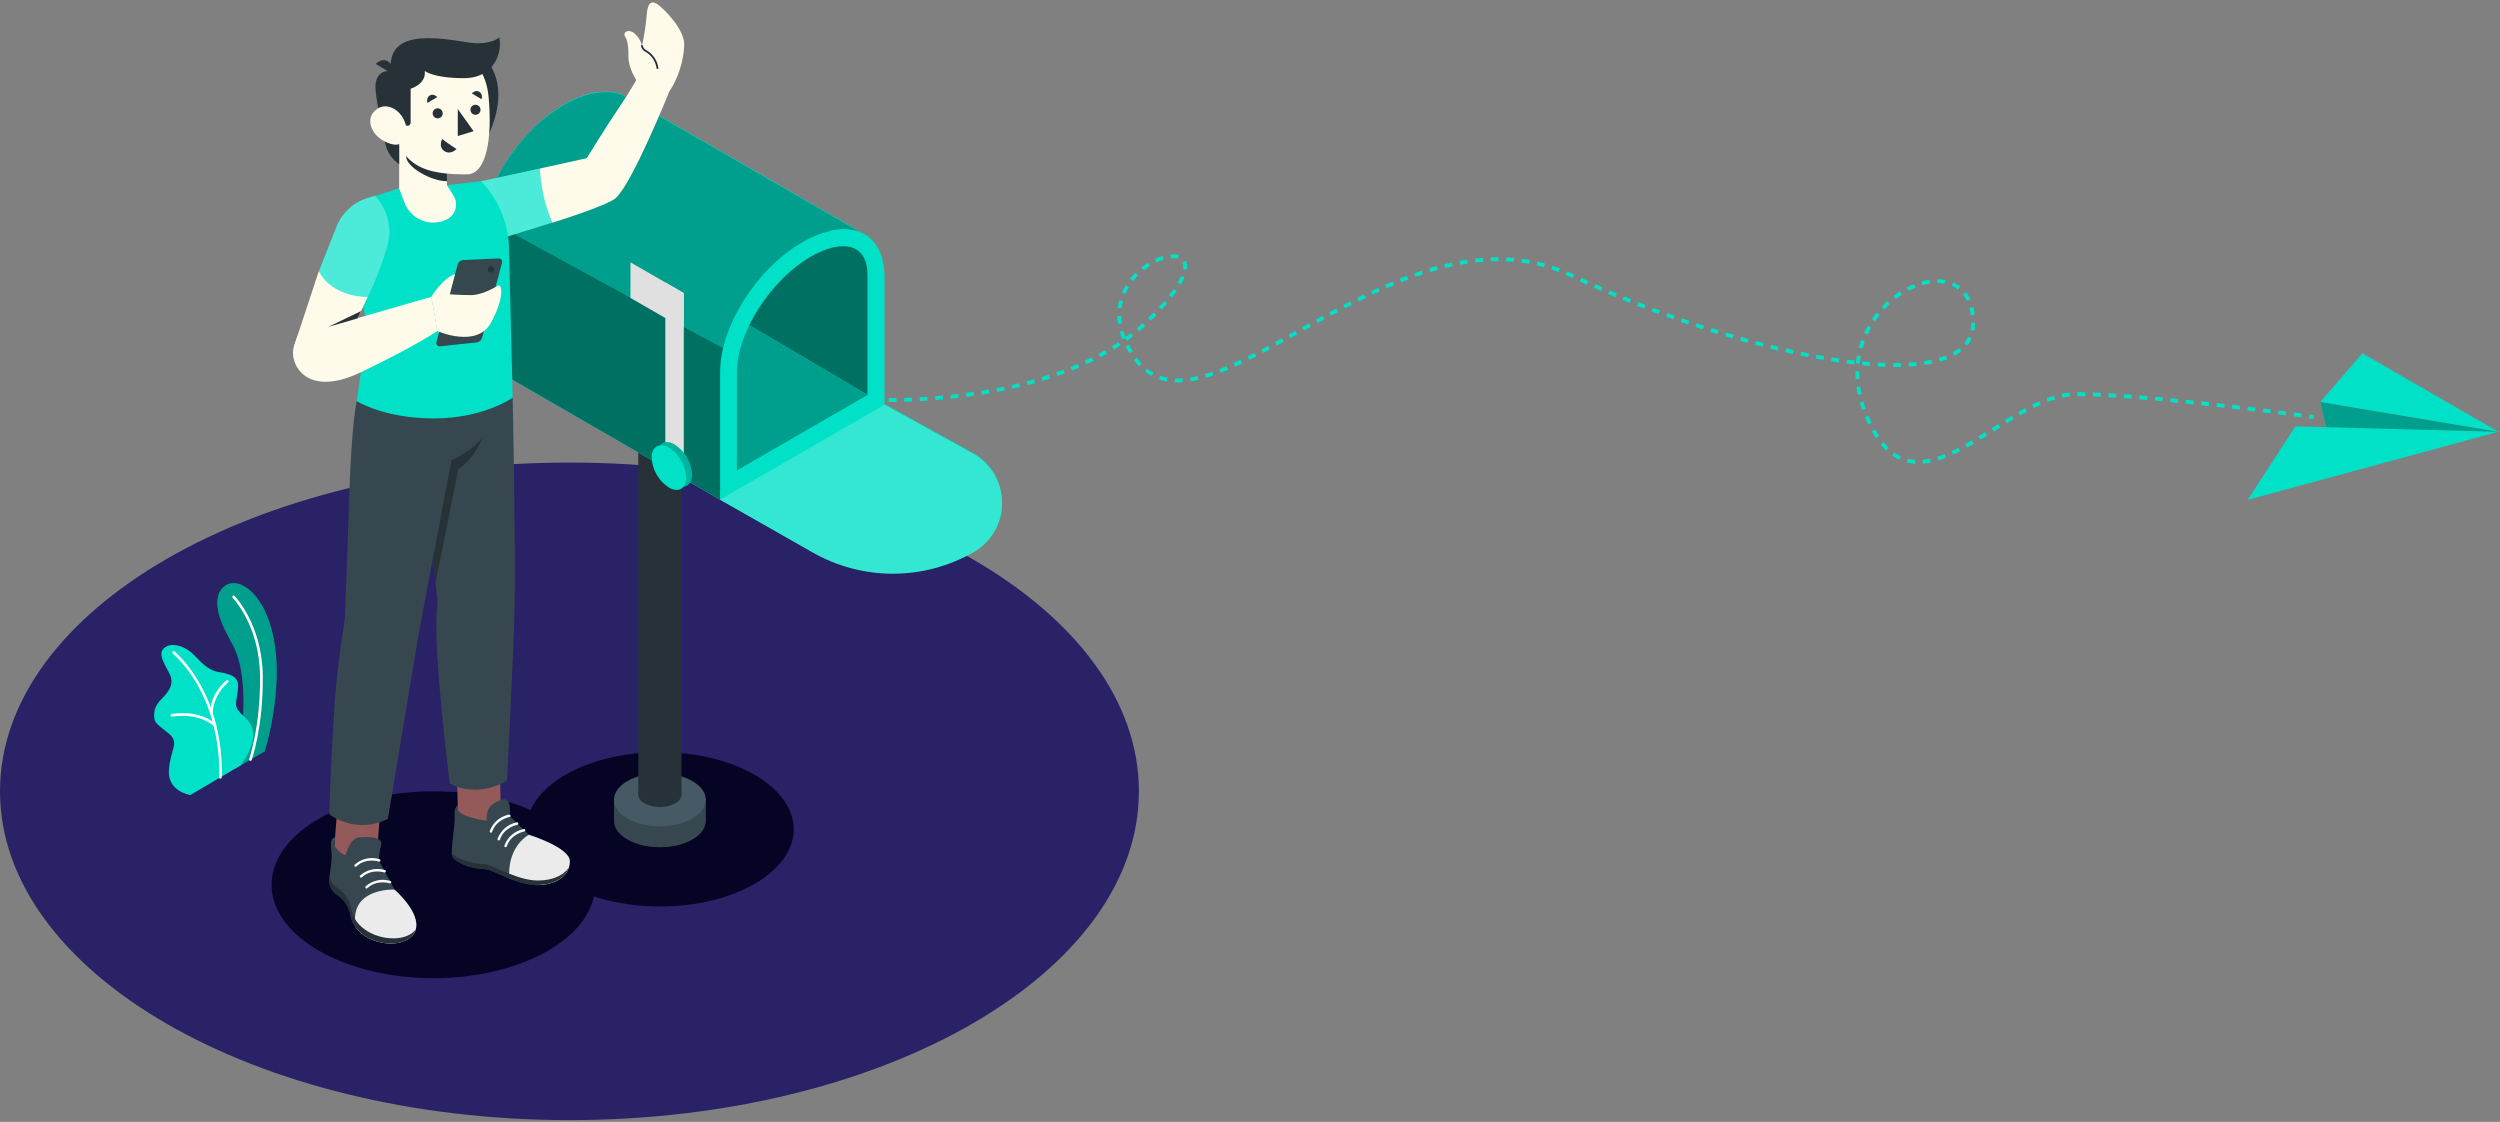 <svg width="644" height="289" viewBox="0 0 644 289" fill="none" xmlns="http://www.w3.org/2000/svg">
    <rect x="0" y="0" width="644" height="289" fill="#808080" stroke="none"/>
    <path d="M205 101.518C225.676 104.642 272.847 105.168 296.119 82.277C325.209 53.662 274.302 66.489 292.269 92.144C310.236 117.798 359.86 49.715 404.778 70.93C449.696 92.144 509.586 104.478 508.303 82.277C507.02 60.076 468.519 78.33 480.924 107.438C493.33 136.546 516.003 101.518 534.826 101.518C549.884 101.518 581.883 105.464 596 107.438" stroke="#00e1c7" stroke-dasharray="2 2"/>
    <g style="mix-blend-mode:multiply">
        <path d="M146.69 288.539C65.675 288.539 0.001 250.622 0.001 203.849C0.001 157.075 65.675 119.158 146.69 119.158C227.704 119.158 293.379 157.075 293.379 203.849C293.379 250.622 227.704 288.539 146.69 288.539Z" fill="#2A2266"/>
    </g>
    <path d="M170.025 233.512C151.008 233.512 135.592 224.611 135.592 213.632C135.592 202.652 151.008 193.751 170.025 193.751C189.042 193.751 204.458 202.652 204.458 213.632C204.458 224.611 189.042 233.512 170.025 233.512Z" fill="#060425"/>
    <path d="M111.649 251.974C88.623 251.974 69.957 241.197 69.957 227.904C69.957 214.611 88.623 203.835 111.649 203.835C134.674 203.835 153.34 214.611 153.34 227.904C153.34 241.197 134.674 251.974 111.649 251.974Z" fill="#060425"/>
    <path d="M158.207 206.023C158.207 204.275 159.354 202.527 161.661 201.205C166.27 198.541 173.745 198.541 178.353 201.205C180.661 202.534 181.815 204.282 181.815 206.023V211.415C181.815 213.163 180.661 214.911 178.353 216.24C173.745 218.897 166.27 218.897 161.661 216.24C159.354 214.904 158.207 213.163 158.207 211.415V206.023Z" fill="#263238"/>
    <path d="M161.633 206.597C157.025 209.261 157.025 213.59 161.633 216.24C166.242 218.89 173.717 218.897 178.325 216.24C182.934 213.583 182.941 209.247 178.325 206.597C173.71 203.947 166.242 203.94 161.633 206.597Z" fill="#37474F"/>
    <path d="M158.179 206.023H181.787V211.415H158.179V206.023Z" fill="#37474F"/>
    <path d="M161.633 201.226C157.025 203.884 157.025 208.219 161.633 210.863C166.242 213.506 173.717 213.527 178.325 210.863C182.934 208.198 182.941 203.87 178.325 201.226C173.71 198.583 166.242 198.541 161.633 201.226Z" fill="#455A64"/>
    <path d="M166.053 202.429C163.878 203.681 163.878 205.716 166.053 206.967C167.271 207.585 168.617 207.907 169.983 207.907C171.348 207.907 172.695 207.585 173.913 206.967C176.081 205.716 176.081 203.681 173.913 202.429C172.695 201.812 171.348 201.49 169.983 201.49C168.617 201.49 167.271 201.812 166.053 202.429Z" fill="#263238"/>
    <path d="M164.424 102.914H175.542V204.702H164.424V102.914Z" fill="#263238"/>
    <path d="M124.578 55.908V55.831C124.683 55.25 124.809 54.663 124.956 54.076C124.936 54.138 124.92 54.201 124.907 54.264C124.998 53.866 125.103 53.467 125.215 53.069C125.173 53.215 125.138 53.362 125.103 53.509C125.215 53.069 125.34 52.635 125.473 52.195C125.41 52.383 125.347 52.579 125.298 52.768C125.368 52.516 125.445 52.264 125.522 52.013L125.648 51.614V51.558V51.6C126.588 48.748 127.825 46.004 129.34 43.411C129.389 43.321 129.438 43.23 129.494 43.139C133.305 36.656 138.83 30.733 144.997 27.055L145.298 26.873C147.067 25.846 148.943 25.016 150.892 24.398C152.513 23.885 154.2 23.614 155.899 23.594H156.487H156.843C157.137 23.594 157.424 23.65 157.703 23.692H157.962L158.438 23.783C158.64 23.825 158.843 23.873 159.039 23.929L159.584 24.09C159.584 24.09 159.584 24.09 159.619 24.09L160.165 24.286C160.347 24.363 160.528 24.44 160.696 24.524L161.899 25.223L222.464 60.187H222.513C225.793 62.026 227.779 65.782 227.779 71.117V104.061L250.569 116.648C252.826 117.892 254.713 119.714 256.035 121.928C257.358 124.141 258.068 126.665 258.095 129.243C258.121 131.821 257.462 134.36 256.185 136.6C254.908 138.839 253.059 140.699 250.827 141.99C244.481 145.651 237.283 147.578 229.957 147.578C222.631 147.578 215.433 145.651 209.087 141.99L185.479 128.703L124.131 93.257V60.306C124.148 58.83 124.298 57.358 124.578 55.908Z" fill="#00E1C7"/>
    <path d="M223.513 101.774V64.971L184.549 42.691L181.039 76.719L223.513 101.774Z" fill="#00E1C7"/>
    <path opacity="0.5" d="M223.513 101.774V64.971L184.549 42.691L181.039 76.719L223.513 101.774Z" fill="black"/>
    <path d="M223.513 101.774L181.039 76.718V116.766L189.822 121.228L223.513 101.774Z" fill="#00E1C7"/>
    <path opacity="0.3" d="M223.513 101.774L181.039 76.718V116.766L189.822 121.228L223.513 101.774Z" fill="black"/>
    <path d="M124.571 55.908L128.599 58.124L153.116 71.544L157.55 73.956L188.192 90.739C190.136 87.453 195.185 72.117 197.877 69.341C200.471 66.613 203.432 64.26 206.674 62.348C210.52 60.124 214.122 59.069 217.234 59.069C219.065 59.031 220.875 59.462 222.492 60.32L161.92 25.356L160.717 24.657C160.55 24.573 160.368 24.496 160.186 24.419L159.64 24.223C159.64 24.223 159.64 24.223 159.605 24.223L159.06 24.062C158.864 24.006 158.661 23.957 158.459 23.915L157.983 23.825H157.724C157.445 23.783 157.158 23.748 156.864 23.727H156.508H155.92C154.221 23.747 152.534 24.018 150.913 24.531C148.964 25.149 147.088 25.979 145.319 27.006L145.018 27.188C134.886 33.097 126.48 45.202 124.571 55.908Z" fill="#00E1C7"/>
    <g opacity="0.3">
        <path d="M124.571 55.908L128.599 58.124L153.116 71.544L157.55 73.956L188.192 90.739C190.136 87.453 195.185 72.117 197.877 69.341C200.471 66.613 203.432 64.26 206.674 62.348C210.521 60.124 214.122 59.069 217.234 59.069C219.065 59.031 220.875 59.462 222.492 60.32L161.92 25.356L160.717 24.657C160.55 24.573 160.368 24.496 160.186 24.419L159.641 24.223C159.641 24.223 159.641 24.223 159.606 24.223L159.06 24.062C158.864 24.006 158.662 23.957 158.459 23.915L157.983 23.825H157.724C157.445 23.782 157.158 23.748 156.864 23.727H156.508H155.92C154.221 23.747 152.534 24.018 150.913 24.531C148.964 25.149 147.088 25.979 145.319 27.006L145.018 27.188C134.886 33.097 126.48 45.202 124.571 55.908Z" fill="black"/>
    </g>
    <path d="M129.536 43.188C129.48 43.272 129.424 43.363 129.375 43.453C129.403 43.342 129.452 43.251 129.536 43.188Z" fill="#00E1C7"/>
    <path d="M126.284 49.831C125.527 51.799 124.953 53.834 124.571 55.908L128.599 58.125L153.116 71.544L157.549 73.956L188.192 90.739L185.479 128.703L124.131 93.257V60.306C124.213 56.714 124.942 53.165 126.284 49.831Z" fill="#00E1C7"/>
    <path d="M127.194 47.635C127.452 47.062 127.725 46.481 128.012 45.908C127.725 46.481 127.438 47.062 127.194 47.635Z" fill="#00E1C7"/>
    <path d="M129.075 43.887C128.781 44.418 128.487 44.95 128.215 45.488C128.487 44.978 128.774 44.446 129.075 43.887Z" fill="#00E1C7"/>
    <g opacity="0.5">
        <path d="M129.536 43.188C129.48 43.272 129.424 43.363 129.375 43.453C129.403 43.342 129.452 43.251 129.536 43.188Z" fill="black"/>
        <path d="M126.284 49.831C125.527 51.799 124.953 53.834 124.571 55.908L128.599 58.125L153.116 71.544L157.549 73.956L188.192 90.739L185.479 128.704L124.131 93.257V60.306C124.213 56.714 124.942 53.165 126.284 49.831Z" fill="black"/>
        <path d="M127.194 47.635C127.452 47.062 127.725 46.481 128.012 45.908C127.725 46.481 127.438 47.062 127.194 47.635Z" fill="black"/>
        <path d="M129.075 43.887C128.781 44.419 128.487 44.95 128.215 45.488C128.487 44.978 128.774 44.447 129.075 43.887Z" fill="black"/>
    </g>
    <path d="M217.234 63.418C214.793 63.418 211.884 64.348 208.842 66.117C198.542 72.061 189.836 85.634 189.836 95.76V121.228L223.527 101.774V71.32C223.527 64.789 220.115 63.418 217.234 63.418ZM217.234 59.096C223.569 59.096 227.828 63.481 227.828 71.32V104.263L185.507 128.738V95.76C185.507 84.068 194.982 69.124 206.667 62.376C210.513 60.159 214.129 59.096 217.234 59.096Z" fill="#00E1C7"/>
    <path d="M227.828 104.263L250.618 116.851C252.875 118.095 254.762 119.917 256.084 122.13C257.407 124.343 258.117 126.868 258.144 129.446C258.17 132.024 257.511 134.563 256.234 136.802C254.957 139.042 253.108 140.902 250.876 142.193C244.53 145.853 237.332 147.78 230.006 147.78C222.68 147.78 215.482 145.853 209.136 142.193L185.479 128.703L227.828 104.263Z" fill="#00E1C7"/>
    <path opacity="0.2" d="M227.828 104.263L250.618 116.851C252.875 118.095 254.762 119.917 256.084 122.13C257.407 124.343 258.117 126.868 258.144 129.446C258.17 132.024 257.511 134.563 256.234 136.802C254.957 139.042 253.108 140.902 250.876 142.193C244.53 145.853 237.332 147.78 230.006 147.78C222.68 147.78 215.482 145.853 209.136 142.193L185.479 128.703L227.828 104.263Z" fill="white"/>
    <path d="M171.388 118.669L176.144 121.41V75.502L171.388 72.754V118.669Z" fill="#E0E0E0"/>
    <path d="M162.41 76.746L176.144 84.669V75.502L162.41 67.572V76.746Z" fill="#E0E0E0"/>
    <path d="M169.34 117.053C169.423 118.601 169.871 120.108 170.646 121.45C171.421 122.793 172.502 123.934 173.801 124.78C176.269 126.179 178.269 125.053 178.269 122.207C178.18 120.664 177.729 119.164 176.953 117.828C176.176 116.492 175.097 115.357 173.801 114.515C171.339 113.053 169.34 114.207 169.34 117.053Z" fill="#00E1C7"/>
    <path opacity="0.2" d="M169.34 117.053C169.423 118.601 169.871 120.108 170.646 121.45C171.421 122.793 172.502 123.934 173.801 124.78C176.269 126.179 178.269 125.053 178.269 122.207C178.18 120.664 177.729 119.164 176.953 117.828C176.176 116.492 175.097 115.357 173.801 114.515C171.339 113.053 169.34 114.207 169.34 117.053Z" fill="black"/>
    <path d="M167.857 117.913C167.946 119.456 168.396 120.955 169.171 122.291C169.946 123.628 171.024 124.763 172.318 125.606C174.78 127.004 176.78 125.871 176.78 123.025C176.694 121.478 176.246 119.972 175.471 118.629C174.696 117.287 173.616 116.146 172.318 115.298C169.85 113.913 167.857 115.067 167.857 117.913Z" fill="#00E1C7"/>
    <path d="M68.195 193.534L60.307 198.108C60.307 198.108 64.293 185.387 62.083 172.598C61.251 167.772 59.489 165.374 58.873 164.08C58.258 162.787 53.489 154.815 57.685 151.136C61.88 147.458 71.705 154.773 71.265 174.479C71.048 180.934 70.017 187.337 68.195 193.534Z" fill="#00E1C7"/>
    <path opacity="0.3" d="M68.195 193.534L60.307 198.108C60.307 198.108 64.293 185.387 62.083 172.598C61.251 167.772 59.489 165.374 58.873 164.08C58.258 162.787 53.489 154.815 57.685 151.136C61.88 147.458 71.705 154.773 71.265 174.479C71.048 180.934 70.017 187.337 68.195 193.534Z" fill="black"/>
    <path d="M64.503 196.01C64.574 196.008 64.643 195.985 64.702 195.944C64.76 195.903 64.805 195.845 64.831 195.779C64.831 195.695 67.845 187.388 67.691 174.101C67.538 160.815 60.503 153.598 60.433 153.528C60.367 153.462 60.278 153.425 60.185 153.425C60.092 153.425 60.002 153.462 59.936 153.528C59.87 153.594 59.834 153.683 59.834 153.776C59.834 153.87 59.87 153.959 59.936 154.025C60.006 154.095 66.831 161.018 66.985 174.108C67.139 187.199 64.188 195.443 64.188 195.527C64.156 195.614 64.161 195.711 64.2 195.794C64.24 195.878 64.311 195.943 64.398 195.975C64.43 195.993 64.466 196.005 64.503 196.01Z" fill="white"/>
    <path d="M62.076 197.108L49.035 204.8C49.035 204.8 43.063 203.919 43.51 198.296C43.958 192.674 46.391 191.345 43.37 188.877C40.349 186.408 39.566 186.248 39.713 183.821C39.86 181.395 41.482 180.325 42.252 179.388C43.021 178.451 45.154 176.416 43.65 173.493C42.147 170.57 40.112 167.752 43.133 166.416C44.944 165.619 47.979 166.619 49.986 168.751C51.992 170.884 53.664 172.43 55.58 172.947C57.496 173.465 61.461 173.479 61.328 176.765C61.195 180.052 60.342 181.185 61.139 182.639C62.629 185.346 69.041 186.828 62.076 197.108Z" fill="#00E1C7"/>
    <path d="M56.762 200.583C56.851 200.583 56.937 200.549 57.002 200.488C57.067 200.427 57.106 200.343 57.111 200.254C57.111 200.058 58.552 180.618 45.041 167.849C45.01 167.81 44.97 167.777 44.925 167.755C44.879 167.732 44.83 167.719 44.779 167.716C44.728 167.714 44.678 167.723 44.631 167.742C44.584 167.76 44.541 167.789 44.506 167.826C44.471 167.862 44.444 167.906 44.427 167.954C44.41 168.002 44.404 168.053 44.408 168.103C44.412 168.154 44.428 168.203 44.452 168.247C44.477 168.291 44.511 168.33 44.552 168.36C57.839 180.891 56.44 200.01 56.44 200.198C56.432 200.292 56.462 200.385 56.522 200.457C56.582 200.529 56.668 200.574 56.762 200.583Z" fill="white"/>
    <path d="M54.426 183.912C54.514 183.912 54.599 183.879 54.664 183.82C54.729 183.76 54.769 183.678 54.776 183.59C54.879 182.096 55.283 180.638 55.965 179.304C56.646 177.97 57.59 176.788 58.741 175.828C58.778 175.801 58.809 175.767 58.833 175.728C58.857 175.689 58.873 175.645 58.88 175.599C58.888 175.554 58.886 175.508 58.875 175.463C58.864 175.418 58.845 175.376 58.818 175.339C58.79 175.302 58.756 175.27 58.717 175.246C58.678 175.222 58.634 175.206 58.589 175.199C58.543 175.192 58.497 175.194 58.452 175.204C58.407 175.215 58.365 175.235 58.328 175.262C57.085 176.272 56.065 177.528 55.332 178.952C54.599 180.376 54.169 181.936 54.069 183.534C54.066 183.581 54.071 183.628 54.086 183.672C54.1 183.716 54.123 183.757 54.154 183.792C54.185 183.828 54.222 183.856 54.264 183.877C54.306 183.897 54.351 183.909 54.398 183.912H54.426Z" fill="white"/>
    <path d="M55.412 187.241C55.5 187.243 55.586 187.21 55.65 187.15C55.682 187.117 55.709 187.079 55.726 187.036C55.744 186.993 55.753 186.948 55.753 186.902C55.753 186.855 55.744 186.81 55.726 186.767C55.709 186.724 55.682 186.686 55.65 186.653C55.51 186.492 52.111 182.821 44.251 183.898C44.159 183.912 44.075 183.961 44.017 184.036C43.96 184.11 43.934 184.203 43.944 184.297C43.958 184.389 44.007 184.472 44.082 184.528C44.156 184.585 44.25 184.609 44.342 184.597C51.839 183.569 55.09 187.087 55.125 187.122C55.161 187.162 55.205 187.193 55.255 187.214C55.305 187.235 55.358 187.244 55.412 187.241Z" fill="white"/>
    <path d="M597.734 103.531L601.58 120.244L643.579 111.23L597.734 103.531Z" fill="#00E1C7"/>
    <path opacity="0.3" d="M597.734 103.531L601.58 120.244L643.579 111.23L597.734 103.531Z" fill="black"/>
    <path d="M643.579 111.23L591.287 109.832L579 128.768L643.579 111.23Z" fill="#00E1C7"/>
    <path d="M643.579 111.23L597.734 103.531L608.538 91L643.579 111.23Z" fill="#00E1C7"/>
    <path d="M117.529 192.381L128.595 192.099L129.166 214.504L118.1 214.786L117.529 192.381Z" fill="#945959"/>
    <path d="M132.068 102.417C132.068 102.417 132.844 140.542 132.578 155.647C132.375 167.024 130.599 201.1 130.599 201.1C130.599 201.1 123.424 205.786 115.865 201.87C115.865 201.87 111.502 167.451 112.565 157.08C112.701 155.823 112.701 154.555 112.565 153.297L105.893 95.578L132.068 102.417Z" fill="#37474F"/>
    <path d="M125.34 211.401C125.34 211.401 119.208 210.702 117.97 208.702V207.401C117.97 207.401 116.907 207.968 117.11 210.121C117.292 212.121 116.495 215.527 116.376 219.681C116.368 220.019 116.44 220.355 116.586 220.661C116.731 220.967 116.947 221.235 117.215 221.443C118.404 222.359 120.914 223.764 125.34 223.953C126.893 224.023 133.103 228.002 138.27 228.002C143.438 228.002 146.816 225.443 146.816 221.862C146.816 218.282 136.277 215.044 136.277 215.044L131.214 210.149C131.214 210.149 132.2 204.814 128.977 206.093C125.753 207.373 125.34 208.702 125.34 211.401Z" fill="#37474F"/>
    <path d="M126.459 214.513C126.528 214.513 126.594 214.491 126.65 214.451C126.705 214.411 126.746 214.354 126.767 214.289C127.844 211.065 131.207 210.471 131.242 210.464C131.284 210.457 131.324 210.442 131.36 210.42C131.396 210.397 131.428 210.368 131.452 210.334C131.477 210.299 131.495 210.26 131.504 210.219C131.514 210.178 131.515 210.135 131.508 210.093C131.493 210.01 131.446 209.935 131.376 209.886C131.307 209.836 131.222 209.815 131.138 209.828C130.011 210.047 128.96 210.555 128.087 211.301C127.215 212.047 126.55 213.007 126.159 214.086C126.132 214.167 126.138 214.255 126.176 214.331C126.214 214.407 126.281 214.465 126.361 214.492L126.459 214.513Z" fill="#FAFAFA"/>
    <path d="M128.48 216.513C128.548 216.511 128.614 216.489 128.669 216.449C128.724 216.409 128.765 216.353 128.788 216.289C129.858 213.079 133.228 212.471 133.263 212.464C133.305 212.457 133.345 212.442 133.38 212.42C133.416 212.397 133.447 212.368 133.471 212.333C133.495 212.299 133.512 212.26 133.521 212.218C133.53 212.177 133.53 212.135 133.522 212.093C133.515 212.051 133.5 212.011 133.478 211.975C133.456 211.939 133.426 211.908 133.392 211.883C133.358 211.859 133.319 211.841 133.277 211.831C133.236 211.822 133.193 211.82 133.151 211.827C132.025 212.047 130.974 212.555 130.101 213.301C129.229 214.047 128.564 215.007 128.173 216.086C128.159 216.127 128.155 216.169 128.158 216.211C128.162 216.254 128.173 216.295 128.193 216.333C128.212 216.37 128.239 216.404 128.272 216.431C128.304 216.458 128.342 216.479 128.382 216.492C128.413 216.506 128.446 216.513 128.48 216.513Z" fill="#FAFAFA"/>
    <path d="M130.236 218.247C130.302 218.247 130.367 218.226 130.421 218.188C130.475 218.149 130.515 218.093 130.536 218.03C131.606 214.813 134.977 214.205 135.012 214.198C135.057 214.196 135.102 214.185 135.143 214.165C135.184 214.144 135.22 214.115 135.249 214.08C135.278 214.045 135.299 214.003 135.311 213.959C135.322 213.915 135.325 213.869 135.317 213.824C135.31 213.779 135.293 213.736 135.267 213.698C135.242 213.66 135.208 213.628 135.17 213.603C135.131 213.579 135.087 213.564 135.042 213.558C134.997 213.552 134.951 213.555 134.907 213.569C133.779 213.786 132.727 214.293 131.854 215.04C130.982 215.787 130.318 216.747 129.928 217.827C129.901 217.908 129.908 217.996 129.946 218.072C129.984 218.148 130.05 218.206 130.131 218.233L130.236 218.247Z" fill="#FAFAFA"/>
    <path d="M146.788 221.862C146.788 225.401 143.48 227.939 138.396 227.995L131.159 225.093C131.159 217.59 136.235 215.044 136.235 215.044C136.235 215.044 146.788 218.289 146.788 221.862Z" fill="#EBEBEB"/>
    <path d="M116.529 219.988C117.767 220.946 120.397 222.422 125.026 222.624C126.655 222.694 133.145 226.82 138.55 226.82C142.256 226.82 145.081 225.561 146.494 223.554C145.578 226.205 142.529 227.967 138.242 227.967C133.075 227.967 126.865 223.988 125.313 223.918C120.886 223.729 118.376 222.324 117.187 221.408C116.941 221.216 116.739 220.972 116.597 220.695C116.454 220.417 116.374 220.111 116.362 219.799C116.413 219.866 116.469 219.929 116.529 219.988Z" fill="#263238"/>
    <path d="M125.655 107.753C125.655 107.753 124.641 116.382 118.026 120.941L112.187 150.22L108.439 113.613L125.655 107.753Z" fill="#263238"/>
    <path d="M87.651 198.523L98.687 199.386L96.94 221.73L85.904 220.867L87.651 198.523Z" fill="#945959"/>
    <path d="M91.894 103.326C91.894 103.326 90.558 108.382 89.915 129.242C89.397 145.773 89.013 155.283 88.873 158.514C88.839 159.318 88.752 160.119 88.614 160.912C87.255 169.249 86.344 177.653 85.887 186.087C84.943 202.17 84.866 209.786 84.866 209.786C84.866 209.786 91.691 215.121 99.928 210.932L107.9 163.003L116.292 118.522C116.292 118.522 127.795 114.137 128.809 102.438L91.894 103.326Z" fill="#37474F"/>
    <path d="M86.299 215.743L86.125 217.925C86.125 217.925 87.439 219.771 88.992 220.31C88.992 220.31 90.18 215.967 92.285 215.743C94.39 215.52 98.761 215.324 98.173 217.743C97.846 219.005 97.642 220.295 97.565 221.596L101.621 229.156C101.621 229.156 109.851 236.246 106.411 240.764C102.97 245.281 91.425 242.862 90.285 235.771C90.103 234.703 89.702 233.684 89.107 232.778C88.513 231.872 87.738 231.098 86.831 230.505C86.087 230.036 85.501 229.353 85.15 228.546C84.8 227.739 84.701 226.845 84.866 225.981C85.076 224.359 85.565 221.24 85.418 219.834C85.271 218.429 84.88 215.764 86.299 215.743Z" fill="#37474F"/>
    <path d="M106.411 240.764C103.551 244.519 95.117 243.491 91.677 238.974C91.526 238.24 91.451 237.492 91.453 236.743C91.453 228.666 101.621 229.156 101.621 229.156C101.621 229.156 109.851 236.246 106.411 240.764Z" fill="#EBEBEB"/>
    <path d="M84.866 225.981C84.866 225.862 84.901 225.722 84.922 225.582C85.001 226.228 85.225 226.848 85.578 227.396C85.93 227.943 86.401 228.404 86.957 228.743C87.894 229.357 88.695 230.157 89.308 231.095C89.922 232.032 90.335 233.086 90.523 234.191C91.684 241.449 103.362 243.981 107.068 239.498C106.926 239.956 106.703 240.384 106.411 240.764C102.97 245.288 91.425 242.862 90.285 235.771C90.103 234.703 89.702 233.684 89.107 232.778C88.513 231.872 87.738 231.098 86.831 230.505C86.087 230.036 85.501 229.353 85.15 228.546C84.8 227.739 84.701 226.845 84.866 225.981Z" fill="#263238"/>
    <path d="M91.586 223.282C91.668 223.283 91.748 223.253 91.81 223.198C94.271 220.869 97.53 221.925 97.565 221.939C97.606 221.956 97.65 221.965 97.694 221.965C97.739 221.964 97.782 221.954 97.823 221.936C97.863 221.918 97.9 221.892 97.929 221.859C97.959 221.826 97.982 221.787 97.996 221.745C98.01 221.703 98.015 221.658 98.011 221.614C98.007 221.57 97.994 221.527 97.972 221.488C97.951 221.449 97.922 221.415 97.886 221.388C97.851 221.361 97.811 221.341 97.768 221.331C96.671 220.989 95.505 220.938 94.383 221.184C93.262 221.429 92.223 221.961 91.369 222.729C91.338 222.759 91.314 222.794 91.297 222.833C91.281 222.872 91.272 222.914 91.272 222.957C91.272 222.999 91.281 223.041 91.297 223.08C91.314 223.119 91.338 223.154 91.369 223.184C91.427 223.242 91.504 223.277 91.586 223.282Z" fill="#FAFAFA"/>
    <path d="M92.999 226.086C93.079 226.085 93.156 226.055 93.215 226.002C95.677 223.673 98.936 224.729 98.971 224.743C99.052 224.77 99.141 224.764 99.218 224.725C99.294 224.686 99.353 224.619 99.379 224.537C99.406 224.455 99.4 224.366 99.361 224.29C99.322 224.213 99.255 224.155 99.173 224.128C98.077 223.79 96.911 223.741 95.79 223.986C94.669 224.231 93.63 224.762 92.775 225.527C92.716 225.588 92.683 225.669 92.683 225.754C92.683 225.838 92.716 225.92 92.775 225.981C92.833 226.043 92.913 226.081 92.999 226.086Z" fill="#FAFAFA"/>
    <path d="M94.404 228.89C94.484 228.889 94.561 228.859 94.621 228.806C97.082 226.477 100.341 227.533 100.376 227.547C100.458 227.574 100.547 227.568 100.623 227.529C100.7 227.49 100.758 227.423 100.785 227.341C100.812 227.259 100.805 227.17 100.767 227.094C100.728 227.017 100.66 226.959 100.579 226.932C99.482 226.592 98.317 226.542 97.195 226.787C96.073 227.032 95.035 227.564 94.18 228.331C94.122 228.392 94.089 228.473 94.089 228.558C94.089 228.642 94.122 228.724 94.18 228.785C94.239 228.847 94.319 228.884 94.404 228.89Z" fill="#FAFAFA"/>
    <path d="M165.158 12.839C165.823 10.017 166.29 7.152 166.556 4.266C166.724 0.888 167.703 -0.294 169.766 1.398C171.829 3.091 176.528 8 176.249 11.825C176.02 16.063 174.671 20.166 172.34 23.713L166.326 25.531L163.92 20.594L165.158 12.839Z" fill="#FFFBEB"/>
    <path d="M139.088 43.411L151.137 40.747C151.137 40.747 156.27 32.433 159.242 28.048C162.214 23.664 163.899 20.629 163.899 20.629L169.493 18.93L172.346 23.748C172.346 23.748 162.969 47.055 158.62 51.02C156.431 52.992 142.291 57.369 142.291 57.369C142.291 57.369 136.354 51.104 139.088 43.411Z" fill="#FFFBEB"/>
    <path d="M123.9 46.684L139.088 43.411C139.295 48.209 140.37 52.928 142.263 57.341L127.005 62.068L123.9 46.684Z" fill="#00E1C7"/>
    <path opacity="0.3" d="M123.9 46.684L139.088 43.411C139.295 48.209 140.37 52.928 142.263 57.341L127.005 62.068L123.9 46.684Z" fill="white"/>
    <path d="M102.83 48.509L95.768 50.733L91.894 71.628L94.187 81.76C94.501 83.136 94.561 84.558 94.362 85.956L91.894 103.326C91.894 103.326 98.886 107.788 111.746 107.788C124.606 107.788 132.068 102.452 132.068 102.452L131.096 63.026C130.733 56.893 128.179 51.093 123.9 46.684L115.138 47.698L102.83 48.509Z" fill="#00E1C7"/>
    <path d="M125.096 15.342C125.096 15.342 131.844 21.265 125.977 34.468L119.117 16.615L125.096 15.342Z" fill="#263238"/>
    <path d="M102.83 48.509L111.334 51.244L115.138 47.698V31.762H102.83V48.509Z" fill="#FFFBEB"/>
    <path d="M115.138 46.684C110.984 46.684 104.649 42.985 104.649 40.391L103.25 31.74H115.138V46.684Z" fill="#263238"/>
    <path d="M111.865 11.72C116.005 11.72 124.809 14.027 125.851 24.859C126.893 35.691 125.278 44.915 120.292 44.915C110.502 44.915 101.089 43.67 101.012 27.643C100.928 13.468 107.823 11.72 111.865 11.72Z" fill="#FFFBEB"/>
    <path d="M102.83 37.104L104.425 32.209C104.545 32.31 104.69 32.374 104.845 32.395C105 32.416 105.158 32.393 105.3 32.328C105.443 32.263 105.563 32.158 105.649 32.027C105.734 31.896 105.78 31.743 105.781 31.587V22.846C105.781 22.846 109.851 21.692 109.418 18.265C109.418 18.265 111.516 20.132 119.494 20.132C127.473 20.132 129.424 13.356 128.627 9.622C128.627 9.622 127.145 11.153 122.921 11.153C118.697 11.153 101.11 5.846 100.656 16.468C100.656 16.468 99.173 14.293 96.775 16.468L99.859 18.3C99.859 18.3 96.201 18.188 96.775 23.552C97.145 27.048 98.439 33.265 99.278 37.076C99.747 39.205 101.019 41.072 102.83 42.286V37.104Z" fill="#263238"/>
    <path d="M117.921 28.083V35.041L121.998 33.789L117.921 28.083Z" fill="#263238"/>
    <path d="M111.446 29.202C111.447 29.459 111.524 29.71 111.668 29.923C111.812 30.136 112.016 30.301 112.253 30.399C112.491 30.496 112.752 30.521 113.004 30.47C113.256 30.419 113.487 30.294 113.668 30.112C113.85 29.93 113.973 29.698 114.023 29.446C114.072 29.194 114.046 28.933 113.947 28.696C113.849 28.458 113.682 28.256 113.468 28.113C113.254 27.97 113.003 27.894 112.746 27.894C112.575 27.894 112.405 27.928 112.247 27.994C112.089 28.06 111.945 28.156 111.824 28.278C111.703 28.399 111.608 28.544 111.543 28.702C111.478 28.861 111.445 29.031 111.446 29.202Z" fill="#263238"/>
    <path d="M121.187 28.279C121.187 28.536 121.263 28.788 121.406 29.002C121.549 29.215 121.752 29.382 121.99 29.481C122.227 29.579 122.489 29.605 122.741 29.555C122.993 29.505 123.225 29.381 123.407 29.199C123.589 29.017 123.713 28.785 123.763 28.533C123.813 28.28 123.788 28.019 123.689 27.781C123.591 27.544 123.424 27.34 123.21 27.198C122.996 27.055 122.745 26.978 122.487 26.978C122.142 26.978 121.812 27.115 121.568 27.359C121.324 27.603 121.187 27.934 121.187 28.279Z" fill="#263238"/>
    <path d="M124.075 25.566L121.529 24.055C121.529 24.055 122.508 23.041 123.48 23.65C124.452 24.258 124.075 25.566 124.075 25.566Z" fill="#263238"/>
    <path d="M110.096 26.51L112.648 25.006C112.648 25.006 111.669 23.992 110.697 24.601C109.725 25.209 110.096 26.51 110.096 26.51Z" fill="#263238"/>
    <path d="M117.592 38.384C117.592 38.384 115.704 37.174 113.886 35.81C113.886 35.81 112.83 37.866 114.495 38.929C116.159 39.992 117.592 38.384 117.592 38.384Z" fill="#263238"/>
    <path d="M104.537 32.279L100.033 27.398L103.271 25.454L104.537 32.279Z" fill="#253239"/>
    <path d="M103.795 30.377C105.271 32.936 104.886 36.041 102.83 37.104C101.509 37.803 97.607 36.314 96.131 33.754C94.656 31.195 95.481 29.006 97.488 27.852C99.495 26.699 102.32 27.803 103.795 30.377Z" fill="#FFFBEB"/>
    <path d="M115.138 47.698L116.816 50.362C117.14 50.875 117.352 51.45 117.439 52.05C117.525 52.65 117.485 53.262 117.319 53.845C117.153 54.428 116.867 54.97 116.478 55.435C116.089 55.9 115.606 56.278 115.061 56.544C114.071 57.026 112.991 57.295 111.89 57.335C110.79 57.375 109.693 57.184 108.67 56.775C107.648 56.367 106.722 55.748 105.952 54.961C105.183 54.173 104.586 53.233 104.201 52.202L102.802 48.509L108.956 46.306L115.138 47.698Z" fill="#FFFBEB"/>
    <path d="M163.899 20.629C163.899 20.629 161.843 17.496 161.878 14.524C161.913 11.552 161.542 10.174 161.032 9.461C160.522 8.748 161.095 7.706 162.466 8.063C163.626 8.377 165.06 10.16 165.375 11.804C165.421 12.065 165.524 12.313 165.678 12.53C165.831 12.746 166.031 12.926 166.263 13.056C167.71 13.832 170.409 16.055 169.13 21.447L163.899 20.629Z" fill="#FFFBEB"/>
    <path d="M169.395 17.776C169.459 17.765 169.517 17.73 169.555 17.678C169.593 17.625 169.608 17.56 169.598 17.496C169.464 16.523 169.102 15.595 168.542 14.789C167.982 13.982 167.239 13.319 166.375 12.853C166.172 12.744 165.998 12.591 165.864 12.404C165.731 12.217 165.642 12.002 165.605 11.776C165.592 11.713 165.554 11.658 165.501 11.623C165.447 11.587 165.382 11.575 165.319 11.587C165.288 11.593 165.258 11.605 165.232 11.622C165.206 11.639 165.184 11.662 165.166 11.688C165.148 11.714 165.136 11.743 165.13 11.774C165.124 11.804 165.124 11.836 165.13 11.867C165.183 12.161 165.302 12.44 165.477 12.682C165.653 12.924 165.881 13.123 166.144 13.265C166.944 13.696 167.63 14.309 168.148 15.055C168.666 15.801 169 16.659 169.123 17.559C169.125 17.591 169.134 17.623 169.15 17.652C169.165 17.681 169.186 17.706 169.212 17.727C169.237 17.747 169.267 17.762 169.299 17.77C169.33 17.779 169.363 17.781 169.395 17.776Z" fill="#263238"/>
    <path d="M94.733 76.495L91.628 83.04L75.691 89.348L82.118 69.873L94.733 76.495Z" fill="#FFFBEB"/>
    <path d="M96.712 50.439C96.712 50.439 102.026 55.901 99.726 63.6C98.431 68.032 96.761 72.346 94.733 76.495C94.733 76.495 85.775 76.76 82.146 69.873L86.712 58.348C87.432 56.536 88.566 54.918 90.023 53.623C91.48 52.327 93.22 51.39 95.103 50.887L96.712 50.439Z" fill="#00E1C7"/>
    <path opacity="0.3" d="M96.712 50.439C96.712 50.439 102.026 55.901 99.726 63.6C98.431 68.032 96.761 72.346 94.733 76.495C94.733 76.495 85.775 76.76 82.146 69.873L86.712 58.348C87.432 56.536 88.566 54.918 90.023 53.623C91.48 52.327 93.22 51.39 95.103 50.887L96.712 50.439Z" fill="white"/>
    <path d="M92.523 81.823C88.495 83.005 76.621 86.522 76.621 86.522C76.621 86.522 76.53 86.781 75.691 89.32C74.404 93.271 78.488 102.83 92.95 95.893C107.411 88.956 112.69 85.243 112.69 85.243L111.117 76.467C111.117 76.467 97.117 80.474 92.523 81.823Z" fill="#FFFBEB"/>
    <path d="M92.096 82.026L84.607 84.187L92.992 80.138L92.096 82.026Z" fill="#263238"/>
    <path d="M113.355 89.208L122.753 88.208C123.09 88.173 123.408 88.037 123.666 87.817C123.923 87.597 124.107 87.304 124.194 86.977L129.326 67.663C129.362 67.531 129.366 67.392 129.337 67.258C129.309 67.125 129.249 66.999 129.164 66.893C129.078 66.787 128.968 66.702 128.843 66.646C128.718 66.591 128.582 66.565 128.445 66.572L119.355 66.998C119.017 67.012 118.692 67.134 118.428 67.345C118.163 67.556 117.974 67.847 117.886 68.173L112.418 88.124C112.383 88.26 112.382 88.403 112.415 88.54C112.447 88.677 112.512 88.803 112.604 88.91C112.696 89.016 112.812 89.099 112.943 89.151C113.074 89.203 113.215 89.222 113.355 89.208Z" fill="#37474F"/>
    <path d="M125.655 69.404C125.655 69.565 125.703 69.722 125.792 69.855C125.882 69.989 126.009 70.093 126.158 70.154C126.306 70.215 126.47 70.231 126.627 70.199C126.785 70.167 126.929 70.089 127.042 69.975C127.156 69.861 127.232 69.716 127.263 69.558C127.293 69.4 127.276 69.237 127.214 69.089C127.151 68.941 127.046 68.814 126.912 68.726C126.778 68.638 126.62 68.591 126.459 68.593C126.245 68.595 126.041 68.681 125.89 68.833C125.74 68.985 125.655 69.19 125.655 69.404Z" fill="#263238"/>
    <path d="M111.117 76.495C111.117 76.495 113.837 71.767 117.215 70.621L115.865 75.816C115.865 75.816 118.432 76.019 121.334 76.019C124.236 76.019 127.41 74.061 128.326 73.558C129.243 73.054 130.096 76.564 126.445 83.18C122.795 89.795 112.662 85.278 112.662 85.278L111.117 76.495Z" fill="#FFFBEB"/>
</svg>
